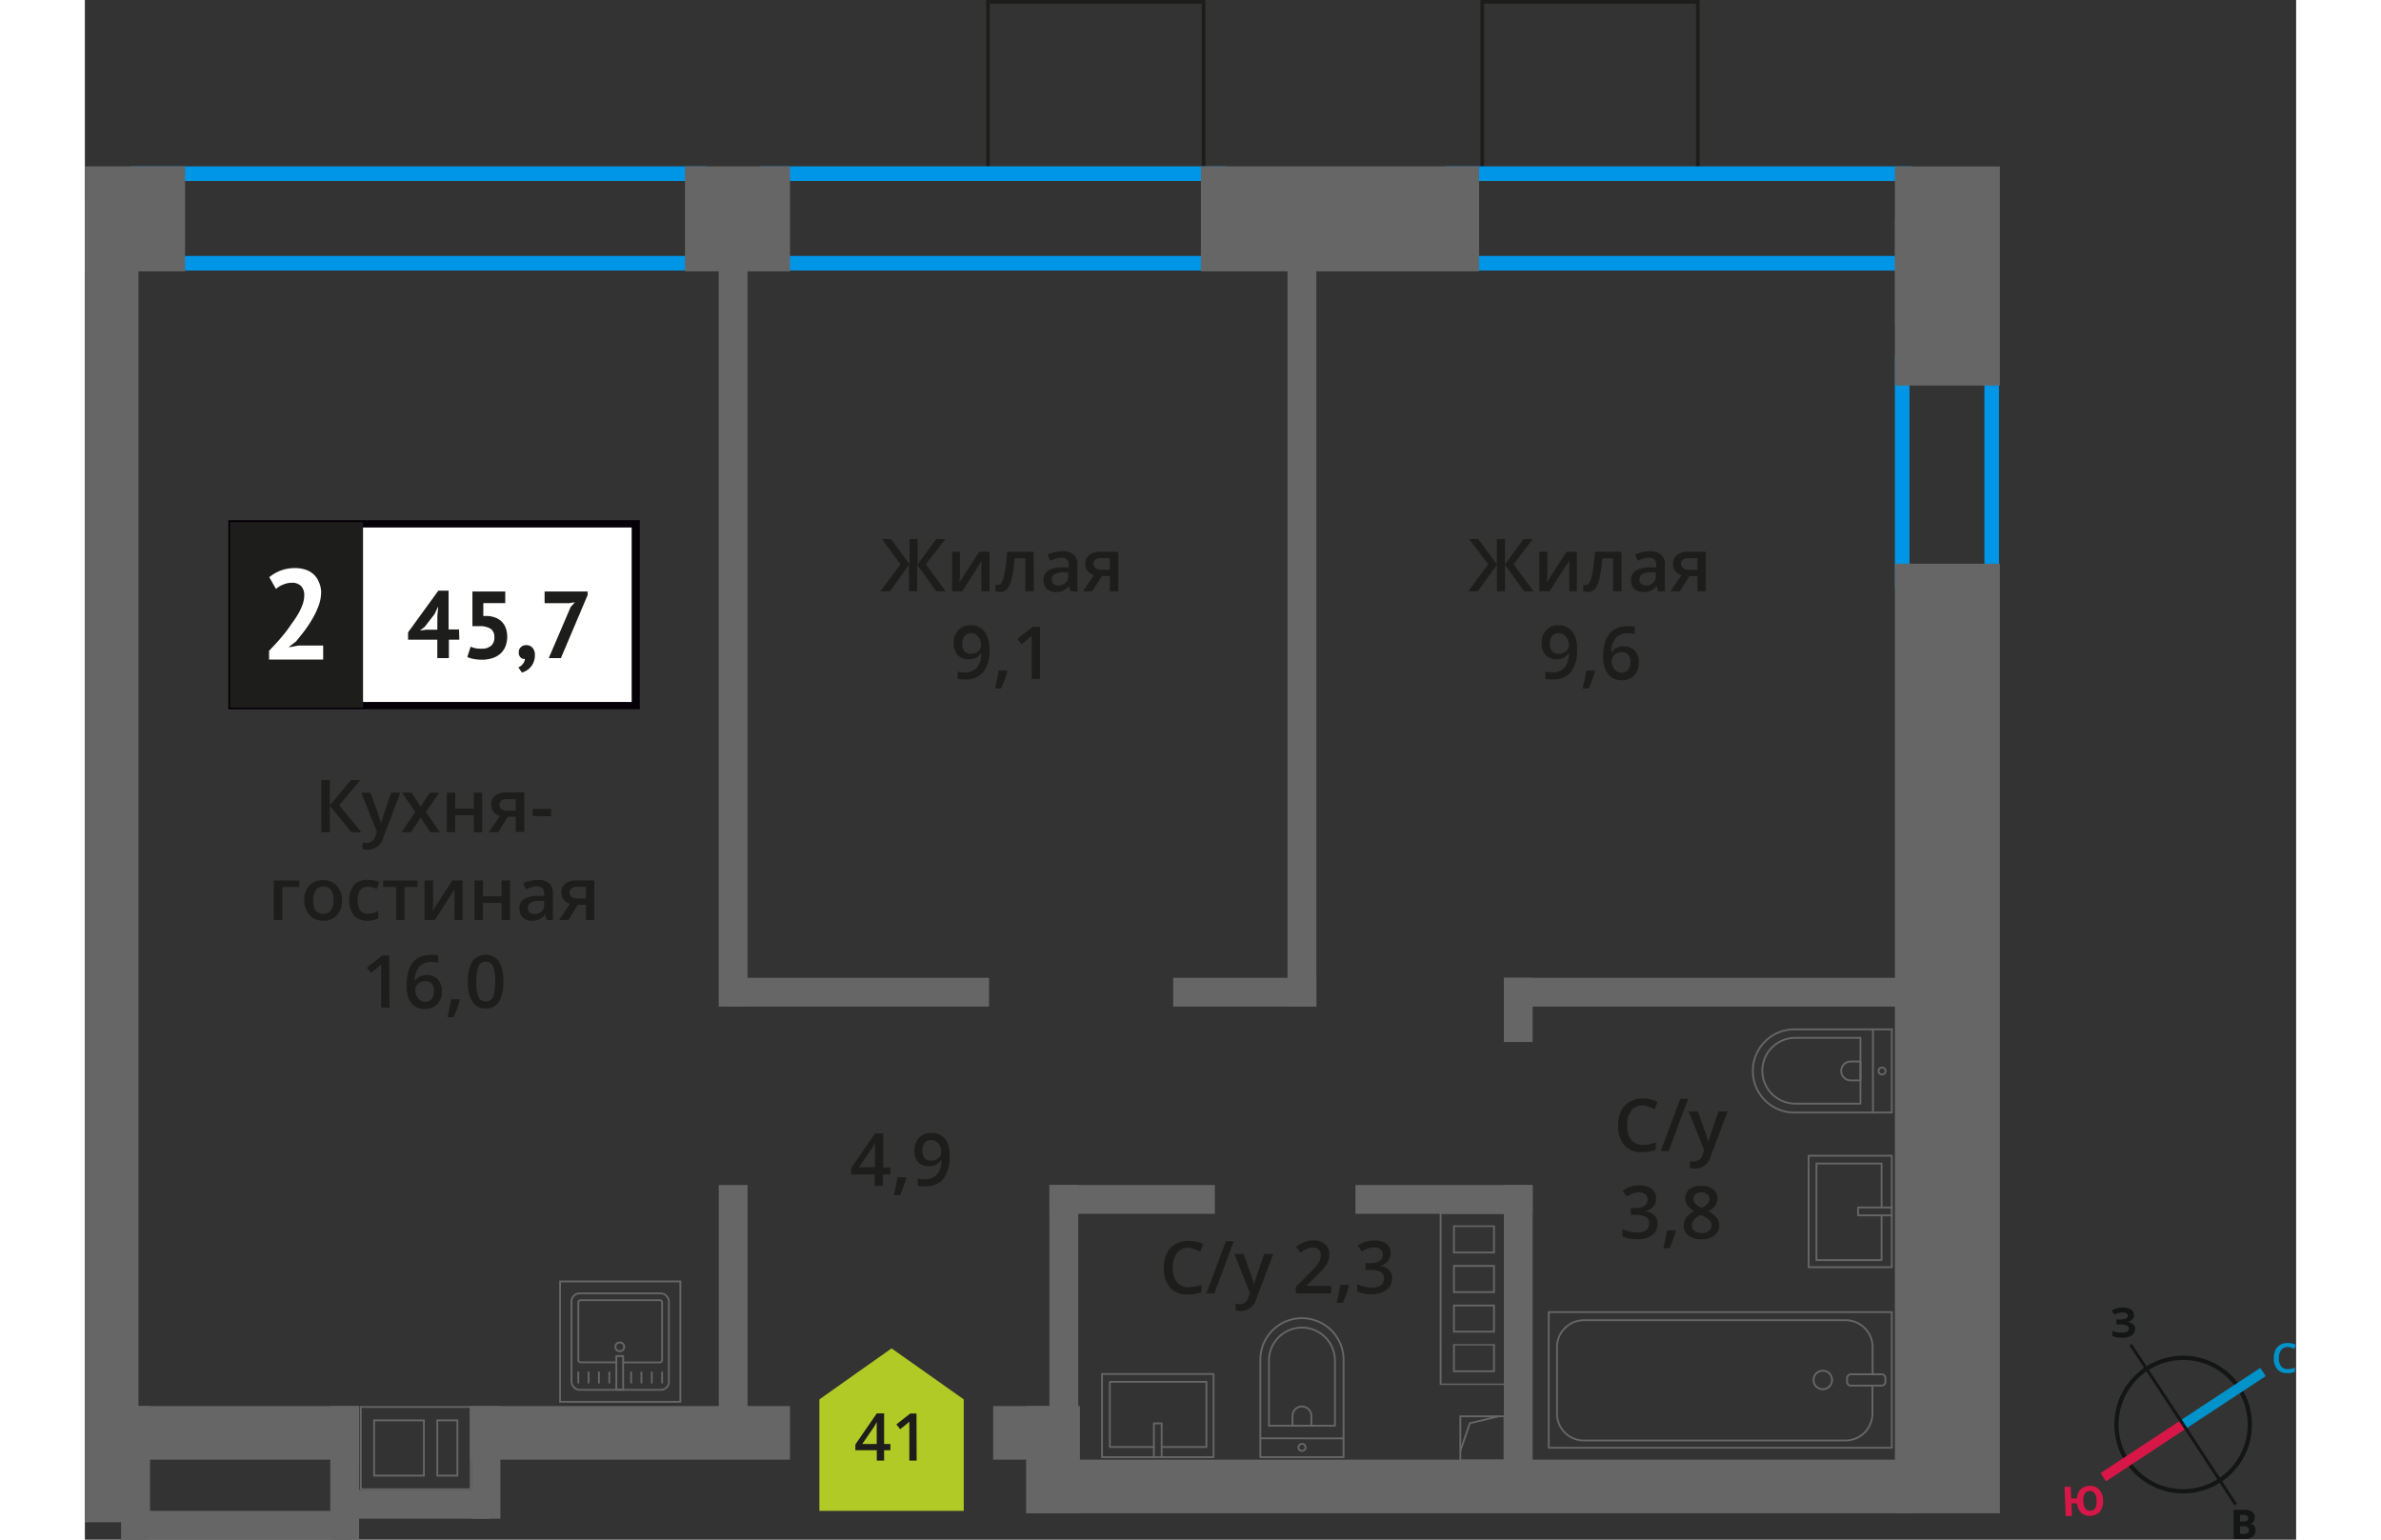 <svg xmlns="http://www.w3.org/2000/svg"   viewBox="0 0 302.4 210.56" width="883" height="571">
  <rect x="0" y="0" width="302.4" height="210.56" fill="#333333" stroke="none"/>
  <defs>
    <style>
      .cls-1, .cls-11, .cls-12, .cls-13, .cls-3, .cls-4 {
        fill: none;
      }

      .cls-1, .cls-9 {
        stroke: #1d1d1b;
        stroke-width: 0.5px;
      }

      .cls-1, .cls-11, .cls-12, .cls-13, .cls-3 {
        stroke-miterlimit: 10;
      }

      .cls-2 {
        fill: #0096e7;
      }

      .cls-3, .cls-4 {
        stroke: #666;
        stroke-width: 0.25px;
      }

      .cls-4 {
        stroke-linecap: round;
        stroke-linejoin: round;
      }

      .cls-5 {
        fill: #666;
      }

      .cls-6, .cls-9 {
        fill: #1d1d1b;
      }

      .cls-7 {
        fill: #fff;
      }

      .cls-8 {
        fill: #050007;
      }

      .cls-9 {
        stroke-miterlimit: 22.93;
      }

      .cls-10 {
        fill: #b2ca25;
        fill-rule: evenodd;
      }

      .cls-11 {
        stroke: #141515;
        stroke-width: 0.58px;
      }

      .cls-12 {
        stroke: #0093ca;
        stroke-width: 1.35px;
      }

      .cls-13 {
        stroke: #d61747;
        stroke-width: 1.35px;
      }

      .cls-14 {
        fill: #141515;
      }

      .cls-15 {
        fill: #0093ca;
      }

      .cls-16 {
        fill: #d61747;
      }
    </style>
  </defs>
  <g id="text">
    <g>
      <rect class="cls-1" x="191.1" y="0.25" width="29.48" height="23.82"/>
      <rect class="cls-1" x="123.51" y="0.25" width="29.48" height="23.82"/>
      <path class="cls-2" d="M83,24.75V35H8.28V24.75H83m2-2H6.28V37H85V22.75Z"/>
      <path class="cls-2" d="M154.14,24.75V35H94.33V24.75h59.81m2-2H92.33V37h63.81V22.75Z"/>
      <path class="cls-2" d="M247.8,24.75V35H188V24.75H247.8m2-2H186V37H249.8V22.75Z"/>
      <path class="cls-2" d="M259.77,50.68V78.52H249.53V50.68h10.24m2-2H247.53V80.52h14.24V48.68Z"/>
      <g>
        <rect class="cls-3" x="188.1" y="193.69" width="6.04" height="6.04"/>
        <polyline class="cls-3" points="188.1 198.42 189.4 194.64 193.34 193.69"/>
      </g>
      <g>
        <path class="cls-4" d="M156.94,184.09h13.32a5.69,5.69,0,0,1,5.69,5.69v0a5.69,5.69,0,0,1-5.69,5.69H156.94a0,0,0,0,1,0,0V184.09a0,0,0,0,1,0,0Z" transform="translate(-23.34 356.22) rotate(-90)"/>
        <path class="cls-4" d="M159.73,183.76h8.91a4.51,4.51,0,0,1,4.51,4.51v0a4.51,4.51,0,0,1-4.51,4.51h-8.91a0,0,0,0,1,0,0v-9A0,0,0,0,1,159.73,183.76Z" transform="translate(-21.83 354.71) rotate(-90)"/>
        <path class="cls-4" d="M165.13,192.38h1.34a1.29,1.29,0,0,1,1.29,1.29v0a1.29,1.29,0,0,1-1.29,1.29h-1.34a0,0,0,0,1,0,0v-2.58A0,0,0,0,1,165.13,192.38Z" transform="translate(-27.23 360.11) rotate(-90)"/>
        <circle class="cls-4" cx="166.45" cy="197.94" r="0.48"/>
        <line class="cls-4" x1="172.14" y1="196.71" x2="160.75" y2="196.7"/>
      </g>
      <g>
        <rect class="cls-4" x="141.03" y="185.97" width="11.38" height="15.25" transform="translate(-46.87 340.31) rotate(-90)"/>
        <polyline class="cls-4" points="146.19 199.28 146.19 194.66 147.26 194.66 147.26 199.28"/>
        <polyline class="cls-4" points="146.19 197.89 140.17 197.89 140.17 188.97 153.38 188.97 153.38 197.89 147.26 197.89"/>
      </g>
      <g>
        <g>
          <rect class="cls-4" x="214.38" y="165.26" width="18.55" height="46.92" transform="translate(34.93 412.37) rotate(-90)"/>
          <rect class="cls-4" x="242.83" y="186.1" width="1.55" height="5.24" rx="0.49" transform="translate(54.89 432.32) rotate(-90)"/>
          <path class="cls-4" d="M244.46,189.49v3.82a3.69,3.69,0,0,1-3.68,3.69H205a3.68,3.68,0,0,1-3.68-3.69v-9.08a3.68,3.68,0,0,1,3.68-3.68h35.8a3.68,3.68,0,0,1,3.68,3.68V188"/>
          <circle class="cls-4" cx="237.67" cy="188.72" r="1.27"/>
        </g>
        <g>
          <path class="cls-4" d="M228.1,140.78h13.32a5.69,5.69,0,0,1,5.69,5.69v0a5.69,5.69,0,0,1-5.69,5.69H228.1a0,0,0,0,1,0,0V140.78A0,0,0,0,1,228.1,140.78Z" transform="translate(475.21 292.93) rotate(180)"/>
          <path class="cls-4" d="M229.39,142h8.91a4.51,4.51,0,0,1,4.51,4.51v0A4.51,4.51,0,0,1,238.3,151h-8.91a0,0,0,0,1,0,0v-9A0,0,0,0,1,229.39,142Z" transform="translate(472.21 292.93) rotate(180)"/>
          <path class="cls-4" d="M240.18,145.18h1.34a1.29,1.29,0,0,1,1.29,1.29v0a1.29,1.29,0,0,1-1.29,1.29h-1.34a0,0,0,0,1,0,0v-2.58a0,0,0,0,1,0,0Z" transform="translate(483 292.93) rotate(180)"/>
          <circle class="cls-4" cx="245.77" cy="146.47" r="0.48"/>
          <line class="cls-4" x1="244.53" y1="152.16" x2="244.53" y2="140.77"/>
        </g>
        <g>
          <rect class="cls-4" x="235.73" y="158.04" width="11.38" height="15.25" transform="translate(482.84 331.34) rotate(180)"/>
          <polyline class="cls-4" points="247.11 165.13 242.49 165.13 242.49 166.21 247.11 166.21"/>
          <polyline class="cls-4" points="245.71 165.13 245.71 159.12 236.8 159.12 236.8 172.33 245.71 172.33 245.71 166.21"/>
        </g>
      </g>
      <g>
        <g>
          <rect class="cls-4" x="66.55" y="176.88" width="13.32" height="13.19" rx="1.09" transform="translate(146.42 366.95) rotate(180)"/>
          <path class="cls-4" d="M72.68,186.31H67.8a.32.32,0,0,1-.32-.32v-7.86a.32.32,0,0,1,.32-.32H78.62a.32.32,0,0,1,.32.32V186a.32.32,0,0,1-.32.32h-5"/>
          <circle class="cls-4" cx="73.15" cy="184.19" r="0.6"/>
          <rect class="cls-4" x="72.68" y="185.46" width="0.93" height="4.61" transform="translate(146.29 375.52) rotate(180)"/>
          <line class="cls-4" x1="78.94" y1="189.09" x2="78.94" y2="187.68"/>
          <line class="cls-4" x1="77.53" y1="189.09" x2="77.53" y2="187.68"/>
          <line class="cls-4" x1="76.11" y1="189.09" x2="76.11" y2="187.68"/>
          <line class="cls-4" x1="74.7" y1="189.09" x2="74.7" y2="187.68"/>
          <line class="cls-4" x1="71.72" y1="189.09" x2="71.72" y2="187.68"/>
          <line class="cls-4" x1="70.3" y1="189.09" x2="70.3" y2="187.68"/>
          <line class="cls-4" x1="68.89" y1="189.09" x2="68.89" y2="187.68"/>
          <line class="cls-4" x1="67.48" y1="189.09" x2="67.48" y2="187.68"/>
        </g>
        <path class="cls-5" d="M81.31,175.37v16.21H65.11V175.37h16.2m.25-.25H64.86v16.71h16.7V175.12Z"/>
      </g>
      <path class="cls-5" d="M185.55,166h8.87v23.21h-8.89v-1.57h0V184l0-.25h0V182.2h0v-3.58l0-.25h0v-1.58h0v-3.58l0-.25v-1.58h0V167.8l0-.25h0V166h0m7.3,5.41v-3.83h-5.73v3.83h5.73m0,5.41V173h-5.73v3.83h5.73m0,5.41v-3.83h-5.73v3.83h5.73m0,5.41v-3.83h-5.73v3.83h5.73m-7.55-21.89h0v2.08h0v3.33h0v2.08h0v3.33h0v2.08h0V182h0V184h0v3.33h0v2.07h9.39v-2.07h0V184h0V182h0v-3.33h0v-2.08h0v-3.33h0v-2.08h0V167.8h0v-2.08H185.3Zm7.3,5.41h-5.23V167.8h5.23v3.33Zm0,5.41h-5.23v-3.33h5.23v3.33Zm0,5.41h-5.23v-3.33h5.23V182Zm0,5.41h-5.23V184h5.23v3.33Z"/>
      <rect class="cls-5" y="22.75" width="13.7" height="14.36"/>
      <rect class="cls-5" x="82.07" y="22.75" width="14.36" height="14.36"/>
      <rect class="cls-5" x="189.78" y="134.84" width="129.86" height="14.36" transform="translate(396.73 -112.69) rotate(90)"/>
      <rect class="cls-5" x="239.73" y="30.56" width="29.97" height="14.36" transform="translate(292.45 -216.97) rotate(90)"/>
      <rect class="cls-5" x="152.62" y="22.75" width="38.05" height="14.36"/>
      <rect class="cls-5" x="112.51" y="181.46" width="42.73" height="3.94" transform="translate(317.31 49.55) rotate(90)"/>
      <rect class="cls-5" x="71.19" y="177.56" width="34.93" height="3.94" transform="translate(268.19 90.87) rotate(90)"/>
      <rect class="cls-5" x="36.42" y="83.46" width="104.47" height="3.94" transform="translate(174.08 -3.23) rotate(90)"/>
      <rect class="cls-5" x="114.21" y="83.46" width="104.47" height="3.94" transform="translate(251.87 -81.02) rotate(90)"/>
      <rect class="cls-5" x="174.66" y="181.46" width="42.73" height="3.94" transform="translate(379.45 -12.59) rotate(90)"/>
      <rect class="cls-5" x="191.63" y="136.15" width="8.78" height="3.94" transform="translate(334.14 -57.91) rotate(90)"/>
      <rect class="cls-5" x="131.91" y="162.07" width="22.62" height="3.94" transform="translate(286.44 328.07) rotate(-180)"/>
      <rect class="cls-5" x="173.76" y="162.07" width="24.23" height="3.94" transform="translate(371.75 328.07) rotate(-180)"/>
      <rect class="cls-5" x="194.06" y="133.73" width="57.06" height="3.94" transform="translate(445.17 271.39) rotate(-180)"/>
      <rect class="cls-5" x="148.84" y="133.73" width="19.58" height="3.94" transform="translate(317.25 271.39) rotate(-180)"/>
      <rect class="cls-5" x="87.52" y="133.73" width="36.13" height="3.94" transform="translate(211.17 271.39) rotate(-180)"/>
      <rect class="cls-5" x="-86.9" y="113.95" width="181.13" height="7.33" transform="translate(121.28 113.95) rotate(90)"/>
      <rect class="cls-5" x="125.08" y="195.95" width="14.66" height="7.33" transform="translate(332.03 67.21) rotate(90)"/>
      <rect class="cls-5" x="5.77" y="192.29" width="31.73" height="7.33"/>
      <rect class="cls-5" x="124.21" y="192.29" width="11.63" height="7.33"/>
      <rect class="cls-5" x="243.93" y="33.48" width="14.54" height="7.33" transform="translate(288.35 -214.05) rotate(90)"/>
      <rect class="cls-5" x="128.75" y="199.62" width="121.49" height="7.33"/>
      <rect class="cls-5" x="52.66" y="192.29" width="43.77" height="7.33"/>
      <rect class="cls-5" x="47.16" y="198.02" width="15.4" height="3.94" transform="translate(254.85 145.13) rotate(90)"/>
      <rect class="cls-5" x="26.4" y="199.46" width="18.27" height="3.94" transform="translate(236.96 165.89) rotate(90)"/>
      <rect class="cls-5" x="-2.18" y="199.46" width="18.27" height="3.94" transform="translate(208.37 194.47) rotate(90)"/>
      <rect class="cls-5" x="33.67" y="203.76" width="21.79" height="3.94" transform="translate(89.13 411.45) rotate(-180)"/>
      <rect class="cls-5" x="4.98" y="206.62" width="31.64" height="3.94" transform="translate(41.61 417.18) rotate(-180)"/>
      <path class="cls-5" d="M52.64,192.54v11H37.85v-11H52.64m-13.21,9.39h7.06v-7.81H39.43v7.81m8.64,0h3v-7.81h-3v7.81m4.82-9.64H37.6v11.47H52.89V192.29Zm-13.21,9.39v-7.31h6.56v7.31Zm8.64,0v-7.31h2.5v7.31Z"/>
      <g>
        <g>
          <path class="cls-6" d="M37.81,113.81H36.44L33.5,110.2v3.61H32.33v-7.13H33.5v3.45l2.89-3.45h1.28l-2.88,3.44Z"/>
          <path class="cls-6" d="M37.81,108.41h1.25l1.1,3.06a6.55,6.55,0,0,1,.33,1.24h0a5.12,5.12,0,0,1,.16-.66c.08-.25.49-1.47,1.24-3.64h1.24l-2.31,6.12a2.2,2.2,0,0,1-2.1,1.69,3.06,3.06,0,0,1-.74-.09v-.91a2.61,2.61,0,0,0,.59.06,1.22,1.22,0,0,0,1.17-1l.2-.51Z"/>
          <path class="cls-6" d="M45.19,111.05l-1.81-2.64h1.31l1.23,1.89,1.24-1.89h1.3l-1.82,2.64,1.91,2.76h-1.3l-1.33-2-1.33,2h-1.3Z"/>
          <path class="cls-6" d="M50.65,108.41v2.17h2.54v-2.17h1.15v5.4H53.19v-2.33H50.65v2.33H49.5v-5.4Z"/>
          <path class="cls-6" d="M56.53,113.81H55.25l1.5-2.21A1.53,1.53,0,0,1,55.58,110a1.42,1.42,0,0,1,.54-1.19,2.37,2.37,0,0,1,1.5-.44h2.46v5.4H58.93v-2.08H57.84Zm.17-3.76a.7.7,0,0,0,.31.63,1.59,1.59,0,0,0,.85.2h1.07v-1.6H57.68a1.18,1.18,0,0,0-.73.2A.7.7,0,0,0,56.7,110.05Z"/>
          <path class="cls-6" d="M61.25,111.62v-1h2.51v1Z"/>
          <path class="cls-6" d="M29.33,120.41v.9H27v4.5H25.83v-5.4Z"/>
          <path class="cls-6" d="M35.16,123.1a3,3,0,0,1-.68,2.07,2.47,2.47,0,0,1-1.89.74,2.57,2.57,0,0,1-1.34-.34,2.23,2.23,0,0,1-.89-1A3.34,3.34,0,0,1,30,123.1a2.93,2.93,0,0,1,.68-2,2.44,2.44,0,0,1,1.9-.73,2.37,2.37,0,0,1,1.85.75A2.89,2.89,0,0,1,35.16,123.1Zm-3.94,0c0,1.25.47,1.87,1.39,1.87S34,124.35,34,123.1s-.46-1.85-1.37-1.85a1.18,1.18,0,0,0-1.05.48A2.41,2.41,0,0,0,31.22,123.1Z"/>
          <path class="cls-6" d="M38.65,125.91a2.37,2.37,0,0,1-1.86-.71,3.61,3.61,0,0,1,0-4.15,2.44,2.44,0,0,1,1.92-.73,3.62,3.62,0,0,1,1.54.31l-.34.93a3.53,3.53,0,0,0-1.21-.29c-.93,0-1.4.62-1.4,1.86a2.27,2.27,0,0,0,.35,1.37,1.22,1.22,0,0,0,1,.45,2.89,2.89,0,0,0,1.46-.38v1a2.07,2.07,0,0,1-.66.26A3.51,3.51,0,0,1,38.65,125.91Z"/>
          <path class="cls-6" d="M45.48,120.41v.9H43.72v4.5H42.57v-4.5H40.81v-.9Z"/>
          <path class="cls-6" d="M47.62,120.41v2.77c0,.32,0,.8-.08,1.42l2.71-4.19h1.4v5.4h-1.1v-2.72q0-.23,0-.72c0-.34,0-.58,0-.74l-2.7,4.18h-1.4v-5.4Z"/>
          <path class="cls-6" d="M54.44,120.41v2.17H57v-2.17h1.15v5.4H57v-2.33H54.44v2.33H53.29v-5.4Z"/>
          <path class="cls-6" d="M63.15,125.81l-.23-.75h0a2.16,2.16,0,0,1-.79.67,2.44,2.44,0,0,1-1,.18,1.69,1.69,0,0,1-1.24-.43,1.58,1.58,0,0,1-.45-1.21A1.43,1.43,0,0,1,60,123a3.53,3.53,0,0,1,1.89-.47l.93,0v-.29a1.09,1.09,0,0,0-.24-.77,1,1,0,0,0-.75-.26,2.68,2.68,0,0,0-.8.13,6.46,6.46,0,0,0-.73.28l-.37-.82a3.64,3.64,0,0,1,1-.34,4.45,4.45,0,0,1,1-.12,2.37,2.37,0,0,1,1.55.44,1.77,1.77,0,0,1,.53,1.42v3.63ZM61.44,125a1.37,1.37,0,0,0,1-.35,1.24,1.24,0,0,0,.38-1v-.46l-.69,0a2.26,2.26,0,0,0-1.18.28.81.81,0,0,0-.37.74.71.71,0,0,0,.21.55A.91.91,0,0,0,61.44,125Z"/>
          <path class="cls-6" d="M66.12,125.81H64.84l1.5-2.21a1.61,1.61,0,0,1-.86-.56,1.57,1.57,0,0,1-.31-1,1.4,1.4,0,0,1,.55-1.19,2.32,2.32,0,0,1,1.49-.44h2.46v5.4H68.52v-2.08H67.43Zm.17-3.76a.7.7,0,0,0,.31.63,1.62,1.62,0,0,0,.85.2h1.07v-1.6H67.27a1.2,1.2,0,0,0-.73.2A.7.7,0,0,0,66.29,122.05Z"/>
          <path class="cls-6" d="M41.66,137.81H40.52V133.2c0-.55,0-1,0-1.3l-.28.25c-.11.1-.47.4-1.1.9l-.57-.72,2.1-1.65h.95Z"/>
          <path class="cls-6" d="M44,134.77q0-4.19,3.42-4.19a3.85,3.85,0,0,1,.9.09v1a3.1,3.1,0,0,0-.86-.11,2.25,2.25,0,0,0-1.72.62,3,3,0,0,0-.62,2h0a1.59,1.59,0,0,1,.65-.61,2,2,0,0,1,1-.22,1.94,1.94,0,0,1,1.51.6,2.31,2.31,0,0,1,.54,1.61,2.47,2.47,0,0,1-.63,1.78,2.27,2.27,0,0,1-1.71.65,2.35,2.35,0,0,1-1.33-.37,2.28,2.28,0,0,1-.87-1.07A4.16,4.16,0,0,1,44,134.77ZM46.51,137a1.09,1.09,0,0,0,.91-.38,1.59,1.59,0,0,0,.32-1.09,1.42,1.42,0,0,0-.3-1,1.1,1.1,0,0,0-.9-.35,1.54,1.54,0,0,0-.68.15,1.31,1.31,0,0,0-.49.44,1,1,0,0,0-.19.56,1.8,1.8,0,0,0,.38,1.16A1.14,1.14,0,0,0,46.51,137Z"/>
          <path class="cls-6" d="M51.28,136.76a15,15,0,0,1-.86,2.34h-.84a24.85,24.85,0,0,0,.5-2.45h1.13Z"/>
          <path class="cls-6" d="M57.22,134.24a5.09,5.09,0,0,1-.6,2.77,2,2,0,0,1-1.83.9A2,2,0,0,1,53,137a5,5,0,0,1-.62-2.74,5.08,5.08,0,0,1,.6-2.78,2.26,2.26,0,0,1,3.64,0A5,5,0,0,1,57.22,134.24Zm-3.69,0a5.22,5.22,0,0,0,.3,2.09,1,1,0,0,0,1,.62,1,1,0,0,0,1-.63,7.33,7.33,0,0,0,0-4.15,1,1,0,0,0-1-.65,1,1,0,0,0-1,.63A5.26,5.26,0,0,0,53.53,134.24Z"/>
        </g>
        <g>
          <rect class="cls-7" x="20.11" y="71.65" width="54.7" height="24.87"/>
          <path class="cls-8" d="M74.8,72.14H20.7V96H74.8Zm-54.64-1H75.89V97H19.62V71.15Z"/>
          <rect class="cls-9" x="20.11" y="71.65" width="17.68" height="24.87"/>
          <g>
            <path class="cls-6" d="M51.21,87.48H49.78V90H48.2V87.48h-4v-1l4.14-5.7h1.4v5.3h1.43Zm-3-3.35.11-1.1h-.05l-.44.94-1.36,1.76-.65.5.83-.11H48.2Z"/>
            <path class="cls-6" d="M54.27,88.71a1.86,1.86,0,0,0,1.31-.42A1.46,1.46,0,0,0,56,87.14,1.32,1.32,0,0,0,55.51,86,2.75,2.75,0,0,0,54,85.63l-1,0V80.89h4.49v1.59h-3v1.76l.54,0a3.46,3.46,0,0,1,1.15.24A2.55,2.55,0,0,1,57,85a2.59,2.59,0,0,1,.56.9,3.64,3.64,0,0,1-.06,2.54,2.77,2.77,0,0,1-.73,1,3.08,3.08,0,0,1-1.09.58,4.53,4.53,0,0,1-1.37.2,5.66,5.66,0,0,1-1.11-.1,3.3,3.3,0,0,1-.9-.27l.46-1.41a3.19,3.19,0,0,0,.66.21A4.37,4.37,0,0,0,54.27,88.71Z"/>
            <path class="cls-6" d="M59.34,89.19a.88.88,0,0,1,.3-.7,1,1,0,0,1,.72-.26,1.07,1.07,0,0,1,.86.36,1.44,1.44,0,0,1,.32,1,2.4,2.4,0,0,1-.19,1,2.22,2.22,0,0,1-.45.7,2.17,2.17,0,0,1-.57.45,3.13,3.13,0,0,1-.56.24l-.49-.71a1.44,1.44,0,0,0,.61-.47,1.18,1.18,0,0,0,.29-.69.7.7,0,0,1-.57-.18A.89.89,0,0,1,59.34,89.19Z"/>
            <path class="cls-6" d="M63.44,90l3-7,.58-.64-.79.13H62.87V80.89h5.88v.5L65.1,90Z"/>
          </g>
          <path class="cls-7" d="M32.31,80.93A5.3,5.3,0,0,1,32,82.74a10.93,10.93,0,0,1-.82,1.78,17.09,17.09,0,0,1-1.11,1.7c-.4.54-.8,1-1.18,1.49l-.93.72v.09l1.26-.24h3.37V90.2H25.19V89c.28-.29.59-.63.94-1s.71-.8,1.07-1.24.7-.89,1-1.36A16,16,0,0,0,29.15,84a8.45,8.45,0,0,0,.64-1.38A3.69,3.69,0,0,0,30,81.35a1.73,1.73,0,0,0-.41-1.18,1.69,1.69,0,0,0-1.31-.47,3,3,0,0,0-1.15.24,3.44,3.44,0,0,0-1,.6l-.91-1.61a5.78,5.78,0,0,1,1.55-.9,5.52,5.52,0,0,1,2-.34,4.4,4.4,0,0,1,1.39.21,3,3,0,0,1,1.08.61,2.66,2.66,0,0,1,.72,1A3.41,3.41,0,0,1,32.31,80.93Z"/>
        </g>
      </g>
      <g>
        <path class="cls-6" d="M191.91,77.17l-2.61-3.45h1.25l2.54,3.46V73.72h1.11v3.46l2.54-3.46H198l-2.61,3.45,2.72,3.69h-1.29l-2.61-3.62v3.62h-1.11V77.24l-2.61,3.62h-1.3Z"/>
        <path class="cls-6" d="M200,75.46v2.77c0,.32,0,.79-.08,1.42l2.71-4.19h1.4v5.4H203V78.14c0-.15,0-.39,0-.73s0-.58,0-.73l-2.7,4.18h-1.4v-5.4Z"/>
        <path class="cls-6" d="M210.14,80.86H209v-4.5h-1.49a17.72,17.72,0,0,1-.37,2.71,3.64,3.64,0,0,1-.6,1.43,1.21,1.21,0,0,1-1,.45,1.65,1.65,0,0,1-.63-.11v-.9a.92.92,0,0,0,.36.07c.33,0,.59-.37.78-1.12a21.33,21.33,0,0,0,.45-3.43h3.63Z"/>
        <path class="cls-6" d="M215.16,80.86l-.23-.75h0a2.16,2.16,0,0,1-.79.67,2.44,2.44,0,0,1-1,.18,1.77,1.77,0,0,1-1.25-.43,1.6,1.6,0,0,1-.44-1.22,1.43,1.43,0,0,1,.62-1.26,3.54,3.54,0,0,1,1.89-.46l.93,0v-.29a1.09,1.09,0,0,0-.24-.77,1,1,0,0,0-.75-.26,2.67,2.67,0,0,0-.8.12,5.84,5.84,0,0,0-.73.29l-.37-.82a4,4,0,0,1,1-.35,4.45,4.45,0,0,1,1-.12,2.33,2.33,0,0,1,1.55.45,1.76,1.76,0,0,1,.53,1.41v3.64Zm-1.71-.78a1.43,1.43,0,0,0,1-.35,1.27,1.27,0,0,0,.38-1v-.47l-.69,0a2.38,2.38,0,0,0-1.18.27.82.82,0,0,0-.37.74.73.73,0,0,0,.21.56A1,1,0,0,0,213.45,80.08Z"/>
        <path class="cls-6" d="M218.13,80.86h-1.28l1.5-2.21a1.67,1.67,0,0,1-.86-.56,1.57,1.57,0,0,1-.31-1,1.46,1.46,0,0,1,.54-1.2,2.37,2.37,0,0,1,1.5-.43h2.46v5.4h-1.15V78.78h-1.09Zm.17-3.76a.69.69,0,0,0,.31.62,1.51,1.51,0,0,0,.85.21h1.07v-1.6h-1.25a1.18,1.18,0,0,0-.73.2A.67.67,0,0,0,218.3,77.1Z"/>
        <path class="cls-6" d="M204.07,88.77a5,5,0,0,1-.85,3.15,3.13,3.13,0,0,1-2.56,1,4,4,0,0,1-.94-.08v-1a3.33,3.33,0,0,0,.88.12,2.22,2.22,0,0,0,1.73-.63,3,3,0,0,0,.63-2h-.06a1.77,1.77,0,0,1-.7.64,2.18,2.18,0,0,1-.95.19,1.9,1.9,0,0,1-1.49-.59,2.3,2.3,0,0,1-.54-1.62,2.5,2.5,0,0,1,.62-1.78,2.26,2.26,0,0,1,1.72-.66,2.32,2.32,0,0,1,1.32.37,2.44,2.44,0,0,1,.88,1.08A4.29,4.29,0,0,1,204.07,88.77Zm-2.49-2.19a1.12,1.12,0,0,0-.92.39,1.69,1.69,0,0,0-.32,1.09,1.42,1.42,0,0,0,.3,1,1.13,1.13,0,0,0,.9.35,1.43,1.43,0,0,0,1-.35,1,1,0,0,0,.4-.81,2,2,0,0,0-.17-.81,1.49,1.49,0,0,0-.47-.6A1.12,1.12,0,0,0,201.58,86.58Z"/>
        <path class="cls-6" d="M206.52,91.81a17.41,17.41,0,0,1-.86,2.34h-.85c.23-.88.39-1.7.51-2.45h1.12Z"/>
        <path class="cls-6" d="M207.63,89.82q0-4.18,3.42-4.19a4.66,4.66,0,0,1,.91.08v1a3.21,3.21,0,0,0-.86-.11,2.27,2.27,0,0,0-1.73.62,3,3,0,0,0-.62,2h.06a1.51,1.51,0,0,1,.64-.61,2,2,0,0,1,1-.22,2,2,0,0,1,1.51.59,2.33,2.33,0,0,1,.54,1.62,2.5,2.5,0,0,1-.62,1.78,2.29,2.29,0,0,1-1.72.65,2.44,2.44,0,0,1-1.33-.37,2.3,2.3,0,0,1-.87-1.08A4.29,4.29,0,0,1,207.63,89.82ZM210.12,92a1.16,1.16,0,0,0,.92-.38,1.67,1.67,0,0,0,.32-1.09,1.41,1.41,0,0,0-.31-1,1.12,1.12,0,0,0-.9-.35,1.58,1.58,0,0,0-.68.16,1.23,1.23,0,0,0-.49.44,1,1,0,0,0-.18.56,1.79,1.79,0,0,0,.37,1.16A1.18,1.18,0,0,0,210.12,92Z"/>
      </g>
      <g>
        <path class="cls-6" d="M111.55,77.17,109,73.72h1.25l2.53,3.46V73.72h1.11v3.46l2.54-3.46h1.25L115,77.17l2.72,3.69h-1.29l-2.61-3.62v3.62h-1.11V77.24l-2.61,3.62h-1.3Z"/>
        <path class="cls-6" d="M119.67,75.46v2.77c0,.32,0,.79-.08,1.42l2.71-4.19h1.41v5.4H122.6V78.14c0-.15,0-.39,0-.73s0-.58.05-.73L120,80.86h-1.41v-5.4Z"/>
        <path class="cls-6" d="M129.78,80.86h-1.16v-4.5h-1.49a19.33,19.33,0,0,1-.36,2.71,3.63,3.63,0,0,1-.61,1.43,1.2,1.2,0,0,1-1,.45,1.65,1.65,0,0,1-.63-.11v-.9a.92.92,0,0,0,.36.07c.33,0,.6-.37.78-1.12a20.23,20.23,0,0,0,.45-3.43h3.63Z"/>
        <path class="cls-6" d="M134.8,80.86l-.23-.75h0a2.22,2.22,0,0,1-.78.67,2.52,2.52,0,0,1-1,.18,1.73,1.73,0,0,1-1.24-.43,1.61,1.61,0,0,1-.45-1.22,1.45,1.45,0,0,1,.62-1.26,3.54,3.54,0,0,1,1.89-.46l.93,0v-.29a1.09,1.09,0,0,0-.24-.77,1,1,0,0,0-.75-.26,2.56,2.56,0,0,0-.79.12,6,6,0,0,0-.74.29l-.37-.82a4,4,0,0,1,1-.35,4.45,4.45,0,0,1,1-.12,2.29,2.29,0,0,1,1.55.45,1.73,1.73,0,0,1,.53,1.41v3.64Zm-1.71-.78a1.42,1.42,0,0,0,1-.35,1.24,1.24,0,0,0,.38-1v-.47l-.69,0a2.41,2.41,0,0,0-1.18.27.82.82,0,0,0-.37.74.7.7,0,0,0,.22.56A.91.91,0,0,0,133.09,80.08Z"/>
        <path class="cls-6" d="M137.77,80.86h-1.28l1.5-2.21a1.67,1.67,0,0,1-.86-.56,1.63,1.63,0,0,1-.31-1,1.44,1.44,0,0,1,.55-1.2,2.32,2.32,0,0,1,1.49-.43h2.46v5.4h-1.15V78.78h-1.09Zm.17-3.76a.69.69,0,0,0,.31.62,1.53,1.53,0,0,0,.85.21h1.07v-1.6h-1.25a1.16,1.16,0,0,0-.72.2A.65.65,0,0,0,137.94,77.1Z"/>
        <path class="cls-6" d="M123.71,88.77a4.91,4.91,0,0,1-.85,3.15,3.13,3.13,0,0,1-2.56,1,4,4,0,0,1-.93-.08v-1a3.26,3.26,0,0,0,.87.12,2.25,2.25,0,0,0,1.74-.63,3,3,0,0,0,.62-2h-.06a1.75,1.75,0,0,1-.69.64,2.22,2.22,0,0,1-1,.19,1.9,1.9,0,0,1-1.49-.59,2.3,2.3,0,0,1-.54-1.62,2.47,2.47,0,0,1,.63-1.78,2.25,2.25,0,0,1,1.71-.66,2.26,2.26,0,0,1,2.2,1.45A4.11,4.11,0,0,1,123.71,88.77Zm-2.49-2.19a1.1,1.1,0,0,0-.91.39,1.63,1.63,0,0,0-.32,1.09,1.47,1.47,0,0,0,.29,1,1.13,1.13,0,0,0,.9.35,1.45,1.45,0,0,0,1-.35,1.05,1.05,0,0,0,.39-.81,1.84,1.84,0,0,0-.17-.81,1.49,1.49,0,0,0-.47-.6A1.12,1.12,0,0,0,121.22,86.58Z"/>
        <path class="cls-6" d="M126.16,91.81a16.12,16.12,0,0,1-.86,2.34h-.84c.22-.88.39-1.7.5-2.45h1.13Z"/>
        <path class="cls-6" d="M130.63,92.86h-1.15V88.25c0-.55,0-1,0-1.31a3.71,3.71,0,0,1-.28.26l-1.09.9-.58-.73,2.1-1.65h1Z"/>
      </g>
      <g>
        <path class="cls-6" d="M150.94,170.64a1.91,1.91,0,0,0-1.58.72,3,3,0,0,0-.58,2,3.07,3.07,0,0,0,.56,2,2,2,0,0,0,1.6.67,4.24,4.24,0,0,0,.88-.09,8.2,8.2,0,0,0,.88-.23v1a5.37,5.37,0,0,1-1.9.32,3.05,3.05,0,0,1-2.41-.95,4,4,0,0,1-.84-2.72,4.44,4.44,0,0,1,.41-1.95,2.85,2.85,0,0,1,1.18-1.27,3.52,3.52,0,0,1,1.81-.45,4.44,4.44,0,0,1,2,.46l-.42,1a7.52,7.52,0,0,0-.76-.3A3,3,0,0,0,150.94,170.64Z"/>
        <path class="cls-6" d="M157.12,169.74l-2.66,7.14h-1.08l2.66-7.14Z"/>
        <path class="cls-6" d="M157.2,171.48h1.25l1.1,3.06a6,6,0,0,1,.33,1.23h0a5,5,0,0,1,.16-.65c.08-.25.49-1.47,1.24-3.64h1.24l-2.31,6.12a2.19,2.19,0,0,1-2.1,1.68,3.05,3.05,0,0,1-.74-.08v-.91a2.61,2.61,0,0,0,.59.06,1.22,1.22,0,0,0,1.17-1l.2-.51Z"/>
        <path class="cls-6" d="M170.44,176.88H165.6V176l1.84-1.85c.54-.55.9-.95,1.08-1.18a2.58,2.58,0,0,0,.39-.66,1.76,1.76,0,0,0,.12-.66,1,1,0,0,0-.29-.76,1.13,1.13,0,0,0-.8-.28,2.18,2.18,0,0,0-.8.15,4.2,4.2,0,0,0-.88.55l-.62-.76a4.18,4.18,0,0,1,1.15-.71,3.44,3.44,0,0,1,1.2-.21,2.34,2.34,0,0,1,1.6.52,1.76,1.76,0,0,1,.6,1.4,2.59,2.59,0,0,1-.17.92,3.72,3.72,0,0,1-.54.89,11.13,11.13,0,0,1-1.19,1.25l-1.24,1.2v.05h3.39Z"/>
        <path class="cls-6" d="M172.88,175.83a16.12,16.12,0,0,1-.86,2.34h-.84a24.85,24.85,0,0,0,.5-2.45h1.13Z"/>
        <path class="cls-6" d="M178.55,171.38a1.61,1.61,0,0,1-.4,1.13,1.89,1.89,0,0,1-1.11.61v0a2.14,2.14,0,0,1,1.29.54,1.5,1.5,0,0,1,.43,1.13,1.87,1.87,0,0,1-.73,1.59A3.35,3.35,0,0,1,176,177a4.6,4.6,0,0,1-2-.39v-1a4.39,4.39,0,0,0,1,.35,4.23,4.23,0,0,0,1,.12,2.12,2.12,0,0,0,1.24-.3,1.14,1.14,0,0,0,.41-1,.9.9,0,0,0-.46-.84,2.87,2.87,0,0,0-1.42-.27h-.62v-.93h.63c1.14,0,1.71-.39,1.71-1.18a.87.87,0,0,0-.3-.71,1.38,1.38,0,0,0-.88-.25,2.54,2.54,0,0,0-.78.12,3.45,3.45,0,0,0-.89.44l-.56-.8a3.73,3.73,0,0,1,2.28-.72,2.69,2.69,0,0,1,1.68.47A1.49,1.49,0,0,1,178.55,171.38Z"/>
      </g>
      <g>
        <path class="cls-6" d="M213.07,151.17a1.91,1.91,0,0,0-1.58.72,3,3,0,0,0-.58,2,3.07,3.07,0,0,0,.56,2,2,2,0,0,0,1.6.68,4.24,4.24,0,0,0,.88-.09,8.32,8.32,0,0,0,.88-.24v1a5.15,5.15,0,0,1-1.9.32,3,3,0,0,1-2.41-.95,4,4,0,0,1-.84-2.72,4.37,4.37,0,0,1,.41-1.94,2.82,2.82,0,0,1,1.18-1.28,3.52,3.52,0,0,1,1.81-.45,4.57,4.57,0,0,1,2,.46l-.42,1a7.52,7.52,0,0,0-.76-.3A3,3,0,0,0,213.07,151.17Z"/>
        <path class="cls-6" d="M219.25,150.28l-2.66,7.13h-1.08l2.66-7.13Z"/>
        <path class="cls-6" d="M219.33,152h1.25l1.1,3.07a6.28,6.28,0,0,1,.33,1.23h0a5.12,5.12,0,0,1,.16-.66c.08-.25.49-1.46,1.24-3.64h1.24l-2.31,6.12a2.19,2.19,0,0,1-2.1,1.69,3.06,3.06,0,0,1-.74-.09v-.9a3.42,3.42,0,0,0,.59,0,1.22,1.22,0,0,0,1.17-1l.2-.51Z"/>
        <path class="cls-6" d="M214.86,163.92a1.63,1.63,0,0,1-.4,1.13,1.94,1.94,0,0,1-1.11.6v0a2.2,2.2,0,0,1,1.29.54,1.54,1.54,0,0,1,.43,1.13,1.87,1.87,0,0,1-.73,1.59,3.27,3.27,0,0,1-2.07.56,4.76,4.76,0,0,1-2-.38v-1a4.37,4.37,0,0,0,1,.34,4.23,4.23,0,0,0,1,.12,2.12,2.12,0,0,0,1.24-.3,1.14,1.14,0,0,0,.41-1,.9.9,0,0,0-.46-.84,3,3,0,0,0-1.42-.26h-.62v-.94H212c1.14,0,1.71-.39,1.71-1.18a.89.89,0,0,0-.3-.71,1.38,1.38,0,0,0-.88-.25,2.54,2.54,0,0,0-.78.12,3.9,3.9,0,0,0-.89.45l-.56-.8a3.68,3.68,0,0,1,2.28-.73,2.69,2.69,0,0,1,1.68.47A1.5,1.5,0,0,1,214.86,163.92Z"/>
        <path class="cls-6" d="M217.57,168.36a16.12,16.12,0,0,1-.86,2.34h-.85a22.42,22.42,0,0,0,.51-2.45h1.13Z"/>
        <path class="cls-6" d="M221.08,162.18a2.55,2.55,0,0,1,1.61.47,1.52,1.52,0,0,1,.59,1.25,2,2,0,0,1-1.32,1.74,3.31,3.31,0,0,1,1.19.89,1.64,1.64,0,0,1,.36,1,1.76,1.76,0,0,1-.65,1.42,2.74,2.74,0,0,1-1.76.53,2.8,2.8,0,0,1-1.8-.5,1.67,1.67,0,0,1-.64-1.41,1.85,1.85,0,0,1,.33-1.07,2.78,2.78,0,0,1,1.1-.85,2.64,2.64,0,0,1-.93-.82,1.75,1.75,0,0,1-.28-1,1.47,1.47,0,0,1,.61-1.24A2.59,2.59,0,0,1,221.08,162.18Zm-1.32,5.38a.93.93,0,0,0,.35.79,1.51,1.51,0,0,0,1,.28,1.45,1.45,0,0,0,1-.29,1,1,0,0,0,.35-.79,1,1,0,0,0-.33-.72,2.89,2.89,0,0,0-1-.6l-.14-.07a2.62,2.62,0,0,0-.93.62A1.19,1.19,0,0,0,219.76,167.56Zm1.31-4.49a1.22,1.22,0,0,0-.79.24.79.79,0,0,0-.29.66,1,1,0,0,0,.1.45,1.19,1.19,0,0,0,.32.36,3.6,3.6,0,0,0,.69.4,2.52,2.52,0,0,0,.83-.55,1,1,0,0,0,.24-.66.8.8,0,0,0-.3-.66A1.25,1.25,0,0,0,221.07,163.07Z"/>
      </g>
      <g>
        <path class="cls-6" d="M110.14,160.62h-1v1.55h-1.12v-1.55H104.8v-.89l3.26-4.71h1.12v4.64h1Zm-2.08-1v-1.79c0-.64,0-1.16,0-1.56h0a6.65,6.65,0,0,1-.43.78l-1.77,2.57Z"/>
        <path class="cls-6" d="M112.33,161.12a17.41,17.41,0,0,1-.86,2.34h-.85a22.25,22.25,0,0,0,.5-2.45h1.13Z"/>
        <path class="cls-6" d="M118.25,158.08a4.88,4.88,0,0,1-.85,3.15,3.06,3.06,0,0,1-2.55,1,3.54,3.54,0,0,1-.94-.08v-1a3.28,3.28,0,0,0,.88.12,2.22,2.22,0,0,0,1.73-.62,3.07,3.07,0,0,0,.63-2h-.06a1.81,1.81,0,0,1-.7.63,2.18,2.18,0,0,1-1,.2A1.92,1.92,0,0,1,114,159a2.34,2.34,0,0,1-.54-1.63,2.49,2.49,0,0,1,.62-1.78,2.25,2.25,0,0,1,1.71-.66,2.29,2.29,0,0,1,2.21,1.45A4.33,4.33,0,0,1,118.25,158.08Zm-2.49-2.18a1.1,1.1,0,0,0-.91.38,1.7,1.7,0,0,0-.32,1.09,1.42,1.42,0,0,0,.3,1,1.08,1.08,0,0,0,.89.35,1.43,1.43,0,0,0,1-.34,1.06,1.06,0,0,0,.4-.81,2.08,2.08,0,0,0-.17-.82,1.49,1.49,0,0,0-.47-.6A1.23,1.23,0,0,0,115.76,155.9Z"/>
      </g>
      <g>
        <polygon class="cls-10" points="120.19 191.37 120.18 191.37 115.25 187.88 110.32 184.4 105.39 187.88 100.46 191.37 100.45 191.37 100.45 191.37 100.45 206.62 120.19 206.62 120.19 191.37 120.19 191.37"/>
        <g>
          <path class="cls-6" d="M110.16,198.33h-.86v1.41h-1v-1.41h-2.93v-.79l2.93-4.25h1v4.19h.86Zm-1.87-.85v-1.62c0-.57,0-1,0-1.41h0a4.41,4.41,0,0,1-.39.71l-1.59,2.32Z"/>
          <path class="cls-6" d="M113.75,199.74h-1v-4.15c0-.5,0-.89,0-1.18a3,3,0,0,1-.25.23c-.1.09-.42.36-1,.81l-.52-.65,1.89-1.49h.86Z"/>
        </g>
      </g>
    </g>
    <g>
      <path class="cls-11" d="M294.57,189.81a9.12,9.12,0,1,1-12.63-2.61,9.1,9.1,0,0,1,12.63,2.61Z"/>
      <line class="cls-12" x1="297.87" y1="187.63" x2="286.95" y2="194.82"/>
      <line class="cls-13" x1="276.02" y1="202.02" x2="286.95" y2="194.82"/>
      <polygon class="cls-14" points="279.93 183.78 287.13 194.7 286.78 194.93 279.59 184 279.93 183.78"/>
      <polygon class="cls-14" points="294.31 205.64 287.13 194.7 286.78 194.93 293.96 205.87 294.31 205.64"/>
      <path class="cls-15" d="M301.25,184.22a1.06,1.06,0,0,0-.89.42,1.7,1.7,0,0,0-.32,1.1,1.77,1.77,0,0,0,.31,1.11,1.13,1.13,0,0,0,.9.38,2.1,2.1,0,0,0,.51-.06l.48-.12v.55a2.76,2.76,0,0,1-1.07.19,1.68,1.68,0,0,1-1.35-.54,2.11,2.11,0,0,1-.47-1.51,2.63,2.63,0,0,1,.21-1.1,1.75,1.75,0,0,1,.67-.73,2.05,2.05,0,0,1,1-.25,2.79,2.79,0,0,1,1.14.25l-.23.56a4.07,4.07,0,0,0-.44-.18,1.85,1.85,0,0,0-.48-.07Z"/>
      <path class="cls-16" d="M276,205.18a2.3,2.3,0,0,1-.41,1.53,1.92,1.92,0,0,1-2.57.2,2,2,0,0,1-.58-1.31l-.77,0,.07,1.73-.85,0-.16-4,.84,0,.07,1.59.79,0a1.85,1.85,0,0,1,.49-1.24,1.75,1.75,0,0,1,1.21-.47,1.64,1.64,0,0,1,1.34.49,2.3,2.3,0,0,1,.53,1.51Zm-2.7.11a1.92,1.92,0,0,0,.27,1,.77.77,0,0,0,.68.31c.61,0,.9-.48.86-1.38a1.77,1.77,0,0,0-.27-1,.76.76,0,0,0-.68-.32.82.82,0,0,0-.67.37,1.92,1.92,0,0,0-.19,1Z"/>
      <path class="cls-14" d="M293.85,206.48h1.27a2.28,2.28,0,0,1,1.22.24.82.82,0,0,1,.4.77,1.14,1.14,0,0,1-.16.6.73.73,0,0,1-.46.27v0a.89.89,0,0,1,.55.31,1.2,1.2,0,0,1,.18.63,1.05,1.05,0,0,1-.4.85,1.71,1.71,0,0,1-1.08.32h-1.52Zm.87,1.59h.49a.93.93,0,0,0,.5-.11c.11-.07.14-.18.14-.36a.38.38,0,0,0-.16-.33,1.05,1.05,0,0,0-.54-.1h-.43Zm0,.66v1.05h.54a.83.83,0,0,0,.52-.13.5.5,0,0,0,.16-.41c0-.33-.23-.51-.7-.51Z"/>
      <path class="cls-14" d="M280.25,179.82a.81.81,0,0,1-.28.63,1.15,1.15,0,0,1-.74.32v0a1.5,1.5,0,0,1,.85.31.77.77,0,0,1,.3.64,1.05,1.05,0,0,1-.44.89,2.26,2.26,0,0,1-1.25.33,3.74,3.74,0,0,1-1.42-.22V182a3.36,3.36,0,0,0,.61.2,4.74,4.74,0,0,0,.65.05c.67,0,1-.18,1-.58a.44.44,0,0,0-.33-.41,2.62,2.62,0,0,0-1-.14h-.38v-.67h.34a3,3,0,0,0,.94-.11.45.45,0,0,0,.29-.42.41.41,0,0,0-.19-.32,1,1,0,0,0-.55-.12,2.09,2.09,0,0,0-1.09.32l-.38-.56a2.92,2.92,0,0,1,.74-.34,4.43,4.43,0,0,1,.85-.09,1.84,1.84,0,0,1,1.05.27.85.85,0,0,1,.39.72Z"/>
    </g>
  </g>
</svg>
